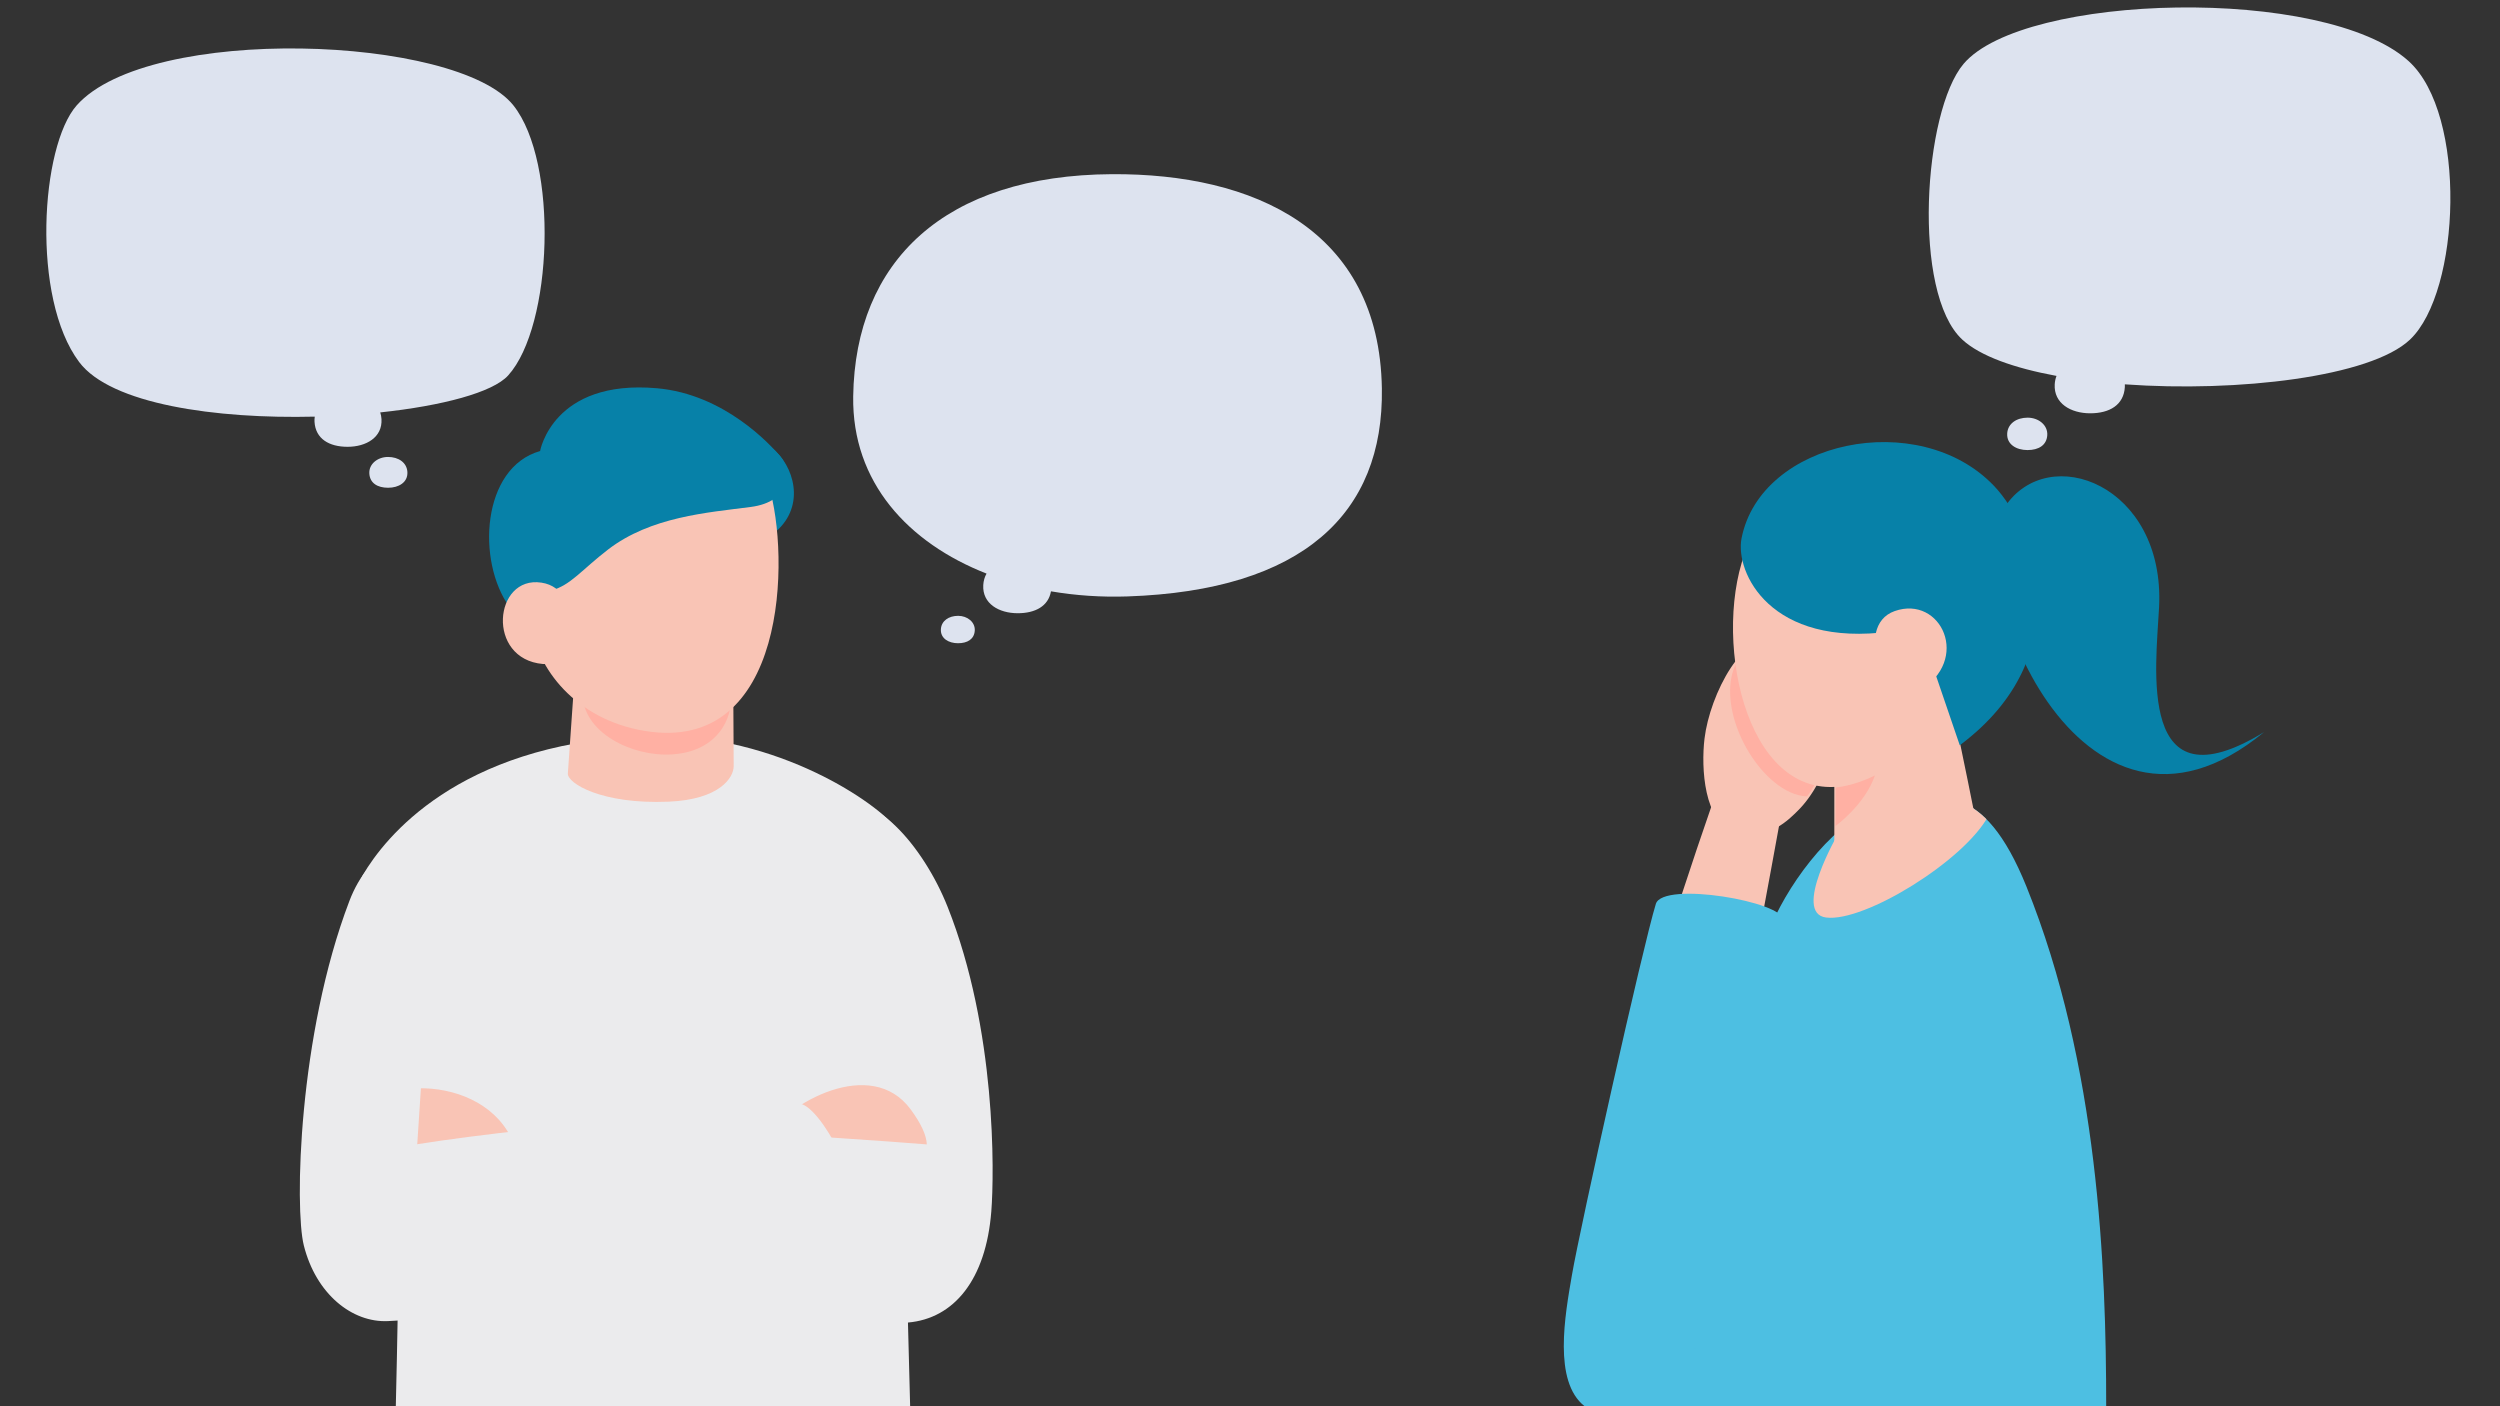 <?xml version="1.0" encoding="UTF-8"?>
<svg id="_レイヤー_2" data-name="レイヤー 2" xmlns="http://www.w3.org/2000/svg" width="1200" height="675" xmlns:xlink="http://www.w3.org/1999/xlink" viewBox="0 0 1200 675">
  <rect x="0" y="0" width="1200" height="675" fill="#333333" stroke="none"/>
  <defs>
    <clipPath id="clippath">
      <path d="M1010.97,675c-0-66.767-3.682-163.742-38.274-249.442-20.746-51.398-42.471-44.157-64.987-39.455-21.473,2.28-44.546,30.92-55.349,53.298-27.227,56.399-36.42,157.655-40.35,235.599h198.96Z" style="fill: none;"/>
    </clipPath>
  </defs>
  <g id="_レイヤー_1-2" data-name="レイヤー 1">
    <g>
      <g>
        <path d="M832.566,399.428c-14.648-4.751-16.1-30.748-14.396-44.92,2.54-21.13,19.023-53.397,35.296-46.659,10.508,4.35-3.693,41.251,4.155,42.223,4.539.562,6.763-1.443,11.07-4.247,3.862-2.515,10.287-1.333,9.536,10.979-.825,13.526-8.862,26.014-15.176,32.233-3.621,3.567-14.646,15.529-30.484,10.393Z" style="fill: #f9c4b5;"/>
        <path d="M832.811,319.457c-9.898,23.094,13.197,62.023,34.575,62.815,11.481-14.384,9.237-40.645,9.237-40.645,0,0-36.776-38.59-43.813-22.17Z" style="fill: #ffb0a3;"/>
        <path d="M836.576,486.211c5.117-21.867,13.542-68.968,17.369-89.819,1.669-9.09-30.122-16.1-32.596-8.974-7.352,21.173-23.11,68.155-27.61,85.853-4.501,17.698,38.678,30.717,42.837,12.94Z" style="fill: #f9c4b5;"/>
        <path d="M754.548,611.904c3.959-22.962,33.922-157.447,40.257-178.033,3.407-11.074,61.76-1.056,61.232,7.918-1.276,21.702-6.136,107.203-6.136,107.203-.721,10.837-6.557,69.858-8.117,77.549-4.273,21.069-3.293,38.414-11.785,48.46h-69.373c-15.218-11.909-9.432-43.64-6.078-63.096Z" style="fill: #4dbfe2;"/>
        <path d="M1010.97,675c-0-66.767-3.682-163.742-38.274-249.442-20.746-51.398-42.471-44.157-64.987-39.455-21.473,2.28-44.546,30.92-55.349,53.298-27.227,56.399-36.42,157.655-40.35,235.599h198.96Z" style="fill: #4dbfe2;"/>
        <g style="clip-path: url(#clippath);">
          <path d="M882.387,400.035s-22.23,38.286-5.856,40.377c18.424,2.352,66.641-27.44,78.009-49.001,7.426-14.085,13.566-22.214-.024-23.259-13.589-1.046-72.129,31.883-72.129,31.883Z" style="fill: #f9c4b5;"/>
        </g>
        <path d="M880.475,349.004v57.679c0,15.718,69.512-4.212,67.325-15.672-2.216-11.613-15.57-75.75-15.57-75.75l-51.755,33.743Z" style="fill: #f9c4b5;"/>
        <path d="M962.299,243.329c-21.343,32.849,35.245,181.578,124.443,108.078-61.133,37.395-51.894-30.853-50.392-59.818,3.053-58.894-53.153-79.943-74.05-48.26Z" style="fill: #0781a8;"/>
        <path d="M837.369,265.987c-15.646,43.495,1.907,123.823,52.329,110.266,40.036-10.766,53.833-55.718,42.182-101.463-13.451-52.82-76.924-57.693-94.51-8.803Z" style="fill: #f9c4b5;"/>
        <path d="M940.687,357.725c57.635-42.969,36.495-103.455,16.466-124.472-36.057-37.834-112.083-21.81-121.22,25.187-3.143,16.17,13.67,52.599,71.733,44.661,10.414-3.335,15.799,3.957,22.033,22.438,2.457,7.284,10.988,32.187,10.988,32.187Z" style="fill: #0781a8;"/>
        <path d="M909.431,293.324c22.243-7.847,37.048,23.513,11.47,38.508-15.245,8.938-31.879-31.308-11.47-38.508Z" style="fill: #f9c4b5;"/>
        <path d="M899.956,372.239c-10.367,5.104-18.812,5.764-18.812,5.764l-.075,18.442s13.956-9.997,18.888-24.207Z" style="fill: #ffb0a3;"/>
        <rect width="1200" height="675" style="fill: none;"/>
      </g>
      <g>
        <path d="M174.195,419.975c10.628-18.105,45.554-62.042,132.53-66.62,62.369-3.282,112.019,30.511,122.688,43.231,1.383,23.778,5.055,193.223,7.454,278.413h-246.879c1.458-58.658,1.987-134.202,4.609-182.809,1.696-31.437-28.548-58.339-20.402-72.216Z" style="fill: #ebebed;"/>
        <path d="M372.376,216.603c9.983,9.633,14.196,29.248-3.002,40.88-17.563,11.879-9.175-52.628,3.002-40.88Z" style="fill: #0781a8;"/>
        <path d="M351.949,326.497s.137,27.35.223,41.223c.033,5.432-6.578,16.047-31.263,17.086-32.256,1.357-48.676-8.918-48.339-13.542.939-12.905,3.037-44.516,4.41-62.048.897-11.473,73.673,5.299,74.969,17.281Z" style="fill: #f9c4b5;"/>
        <path d="M350.2,334.795c1.978,4.189-1.87,25.703-27.663,27.325-19.144,1.204-43.238-10.519-42.908-29.698.255-14.933,65.736-7.87,70.572,2.373Z" style="fill: #ffb0a3;"/>
        <path d="M369.017,233.217c10.262,33.453,9.02,128.934-59.528,117.625-33.601-5.543-51.972-30.599-54.342-50.822-3.368-28.738-.847-59.937,10.567-72.345,25.17-27.364,93.911-25.074,103.303,5.542Z" style="fill: #f9c4b5;"/>
        <path d="M259.244,216.498c-27.994,7.953-30.62,52.712-14.732,74.826,0,0,10.413-5.41,20.273-7.982,9.073-2.368,14.447-9.847,27.076-19.562,20.502-15.773,47.626-17.716,68.497-20.44,19.244-2.511,20.137-17.162,14.163-24.287-4.667-5.566-26.822-29.832-59.162-32.693-50.036-4.424-56.115,30.138-56.115,30.138Z" style="fill: #0781a8;"/>
        <path d="M259.864,279.664c-22.864-3.459-26.644,36.691.777,39.059,12.026,1.04,20.965-35.771-.777-39.059Z" style="fill: #f9c4b5;"/>
        <g>
          <path d="M382.039,586.576c-8.073-28.082-11.466-57.496-8.838-108.589,1.78-34.606,12.052-82.148,27.899-90.838,17.002-9.322,41.867,18.235,53.769,48.177,23.419,58.917,22.396,127.845,20.964,146.117-2.572,32.787-17.915,51.5-40.062,53.377-26.872,2.276-43.196-11.591-53.732-48.244Z" style="fill: #ebebed;"/>
          <path d="M235.973,593.143c8.073-28.083,11.466-57.497,8.838-108.59-1.78-34.606-9.523-69.723-26.106-76.907-21.012-9.103-41.361-.436-51.004,24.842-24.533,64.303-26.322,147.513-21.877,165.292,5.852,23.408,23.261,37.18,40.399,36.343,32.364-1.578,39.214-4.329,49.75-40.98Z" style="fill: #ebebed;"/>
        </g>
        <path d="M366.709,546.571c11.396-17.28,51.467-39.854,70.47-13.989,9.83,13.38,10.293,22.17,1.188,26.921-11.823,6.168-35.998,9.374-47.625,10.815-20.49,2.539-36.081-5.477-24.033-23.747Z" style="fill: #f9c4b5;"/>
        <path d="M167.177,542.612c5.662-27.048,65.719-29.032,79.443,6.466,12.745,32.966-30.125,27.231-45.971,30.184-20.297,3.783-38.142-14.338-33.472-36.651Z" style="fill: #f9c4b5;"/>
        <path d="M422.953,632.591c-8.857-.948-206.543-36.05-221.942-40.829-8.98-2.787,47.385-53.528,70.51-52.913,21.134.562,126.728,6.666,175.423,10.625,26.296,2.139,26.125,40.87,22.825,54.135-3.506,14.093-14.233,32.466-46.817,28.982Z" style="fill: #ebebed;"/>
        <path d="M196.415,632.724c8.8-1.378,194.708-49.599,211.022-54.317,9.032-2.613-13.511-49.738-24.628-48.728-30.484,2.771-164.297,14.252-199.449,22.788-37.538,9.114-37.306,31.527-34.526,44.91,2.622,12.624,15.44,40.382,47.581,35.346Z" style="fill: #ebebed;"/>
        <path d="M202.392,517.048l-4.466,68.057c-1.258,21.811-52.982,1.278-45.4-41.584,7.582-42.861,50.527-36.551,49.867-26.473Z" style="fill: #ebebed;"/>
      </g>
      <g>
        <path d="M1156.151,29.347c-40.292-36.455-184.83-32.616-213.609,1.279-19.318,22.752-24.899,109.992-.639,132.387,8.592,7.931,25.037,13.71,45.221,17.424-.476,1.241-.779,2.587-.861,4.042-.516,9.19,7.761,13.905,17.037,13.905s16.107-3.992,16.623-12.562c.027-.453.02-.897-.001-1.337,54.264,3.902,117.99-3.586,136.869-21.471,24.302-23.024,27.601-108.115-.64-133.666Z" style="fill: #dde3ef;"/>
        <path d="M973.25,200.478c-5.301,0-9.526,2.84-9.794,7.611-.295,5.251,4.435,7.945,9.735,7.945s9.204-2.282,9.499-7.178c.288-4.771-4.14-8.378-9.44-8.378Z" style="fill: #dde3ef;"/>
      </g>
      <g>
        <path d="M246.433,50.586c-26.88-33.771-175.057-39.025-209.623,0-17.269,19.497-21.921,92.443,1.198,123.209,15.214,20.246,65.657,27.361,113.083,26.19-.121.803-.177,1.627-.126,2.48.493,8.186,7.019,12,15.88,12s16.767-4.504,16.274-13.282c-.064-1.146-.28-2.216-.603-3.224,29.65-3.155,54.006-9.56,61.407-17.752,21.408-23.692,24.252-102.302,2.509-129.62Z" style="fill: #dde3ef;"/>
        <path d="M186.243,219.342c-5.036,0-9.243,3.428-8.969,7.961.28,4.653,3.989,6.82,9.025,6.82s9.53-2.56,9.25-7.55c-.255-4.534-4.269-7.231-9.306-7.231Z" style="fill: #dde3ef;"/>
      </g>
      <g>
        <path d="M533.791,83.602c-80.504.454-123.304,41.806-124.258,106.678-.607,41.274,26.468,70.323,64.005,85.042-.903,1.611-1.457,3.457-1.573,5.517-.501,8.928,7.54,13.509,16.552,13.509,8.375,0,14.691-3.356,15.946-10.512,11.875,2.032,24.233,2.871,36.687,2.448,84.153-2.854,123.1-39.718,122.146-99.82-1.214-76.459-61.827-103.243-129.505-102.862Z" style="fill: #dde3ef;"/>
        <path d="M459.908,295.596c-4.482,0-8.055,2.401-8.282,6.436-.249,4.44,3.75,6.718,8.232,6.718s7.783-1.929,8.032-6.07c.243-4.034-3.5-7.084-7.982-7.084Z" style="fill: #dde3ef;"/>
      </g>
    </g>
  </g>
</svg>